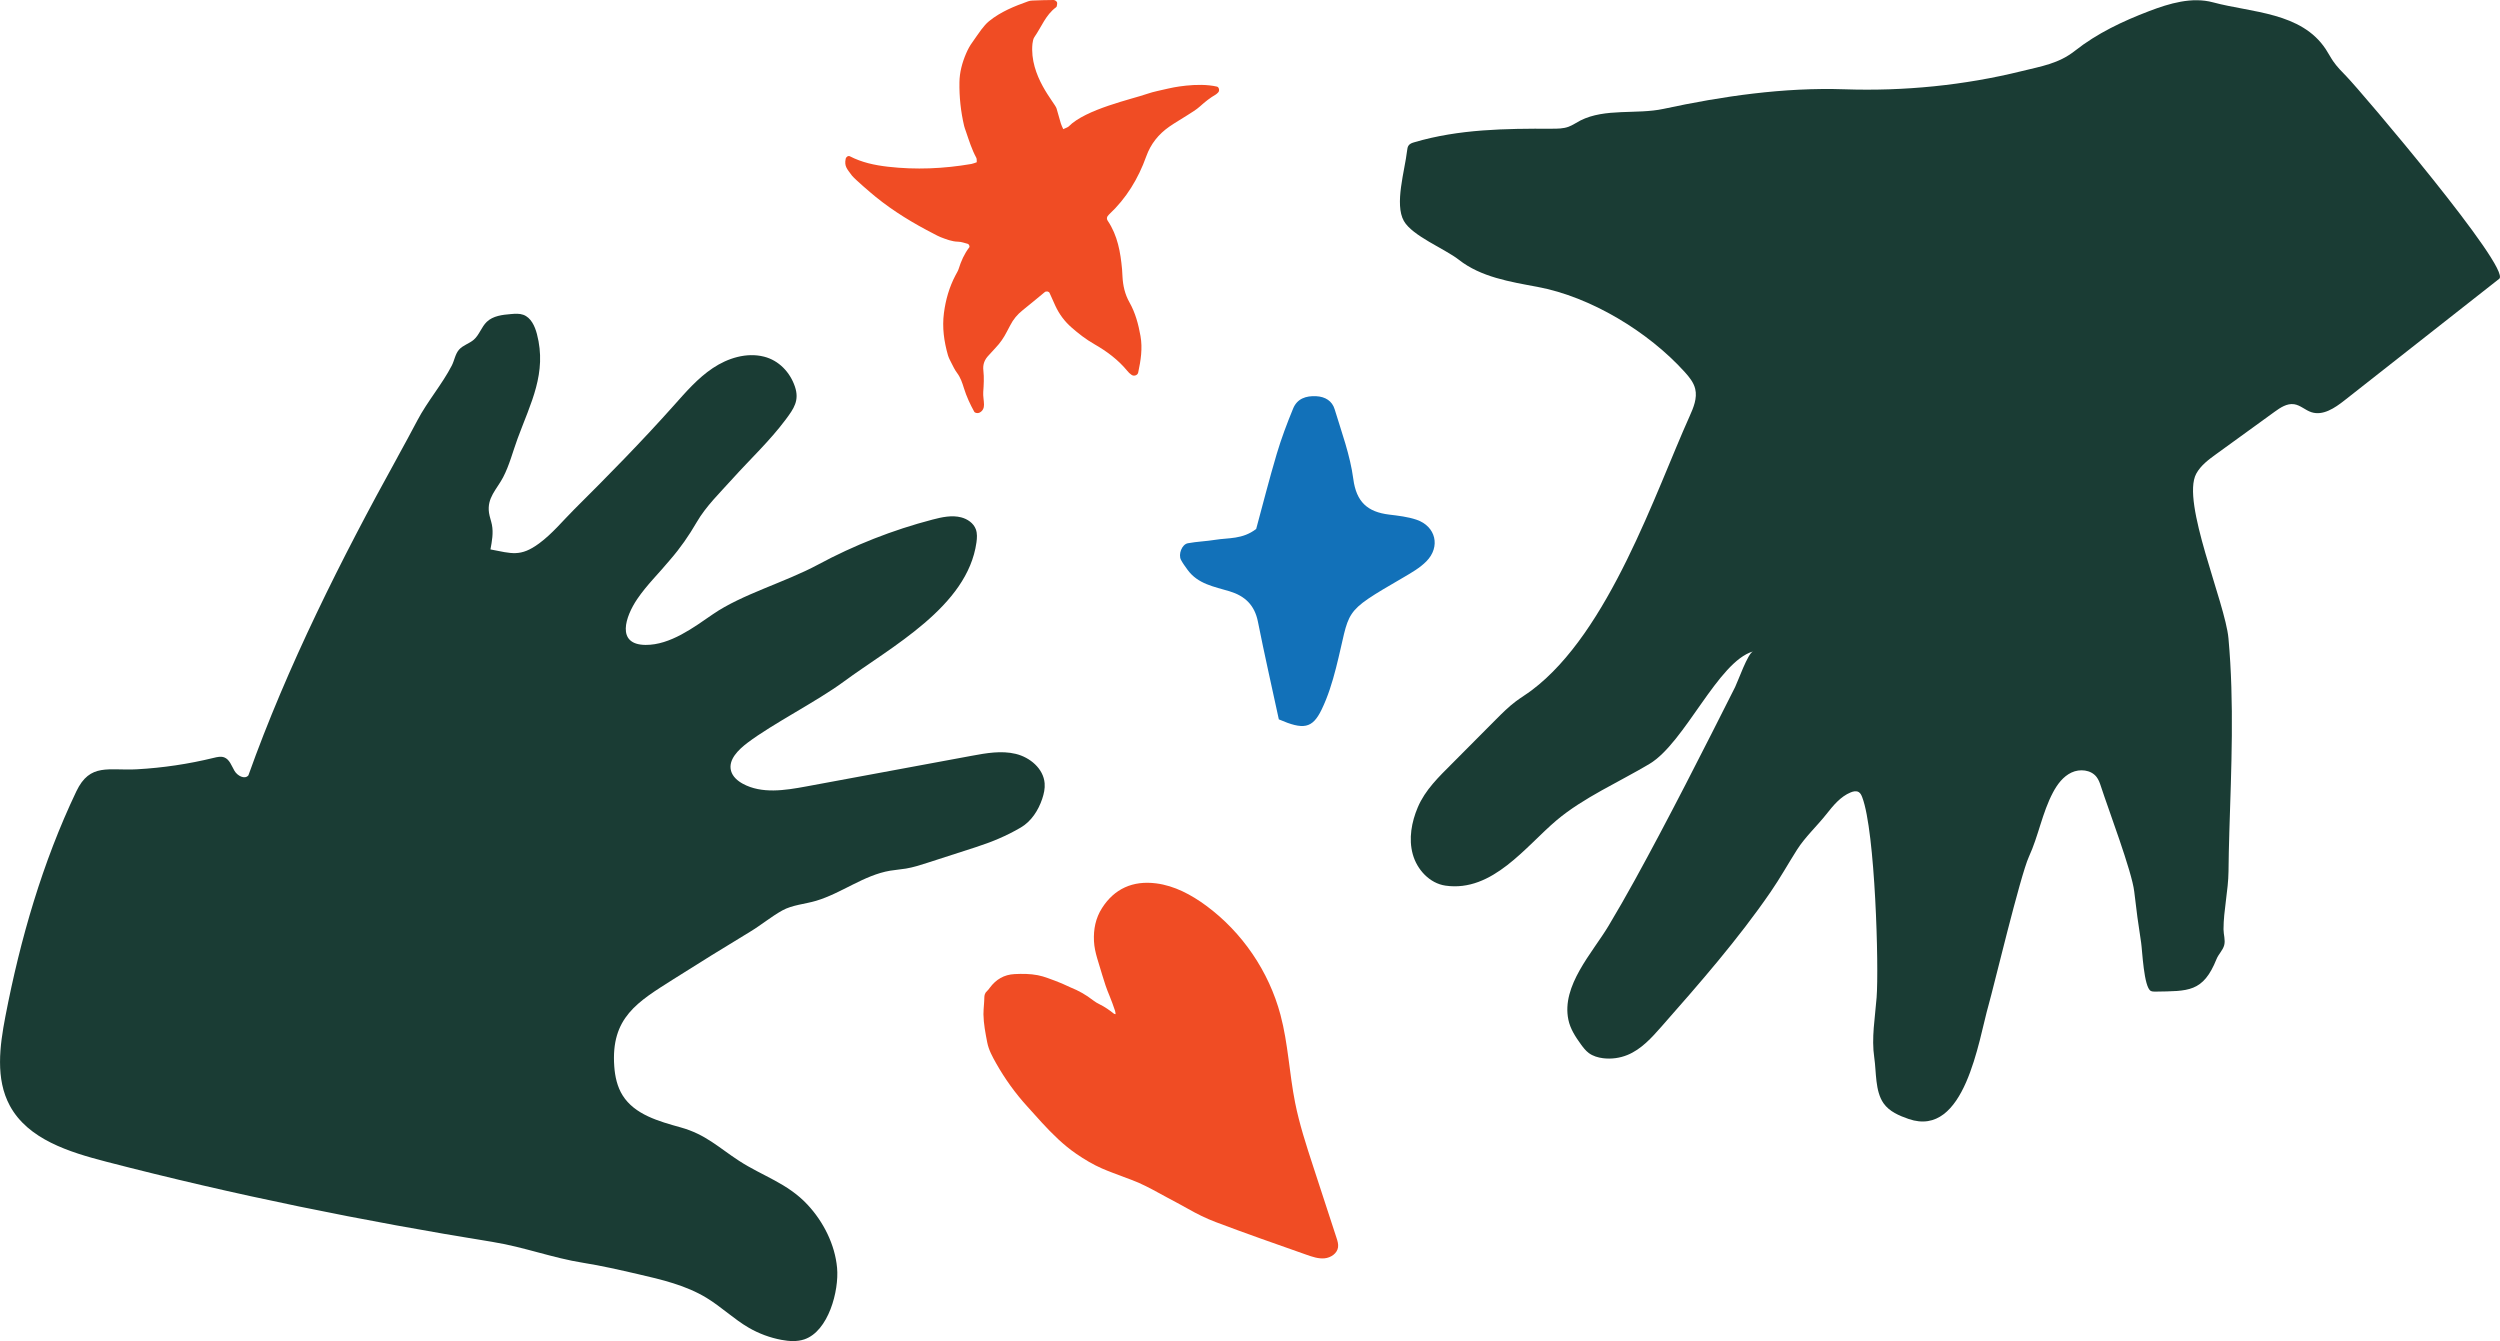 <svg width="151" height="81" viewBox="0 0 151 81" fill="none" xmlns="http://www.w3.org/2000/svg">
<g clip-path="url(#clip0_367_269)">
<path d="M24.001 27.628C24.411 26.886 24.815 26.139 25.211 25.388C25.817 24.238 26.707 23.208 27.287 22.082C27.449 21.767 27.492 21.387 27.726 21.12C27.963 20.849 28.345 20.755 28.617 20.518C28.953 20.225 29.079 19.748 29.402 19.439C29.781 19.075 30.348 19.012 30.871 18.969C31.117 18.948 31.373 18.929 31.606 19.013C32.071 19.18 32.305 19.697 32.431 20.177C33.047 22.532 32.056 24.335 31.265 26.483C30.977 27.267 30.768 28.103 30.386 28.832C30.003 29.561 29.405 30.067 29.536 30.973C29.572 31.218 29.665 31.453 29.712 31.697C29.808 32.188 29.715 32.694 29.623 33.185C30.901 33.427 31.428 33.658 32.565 32.821C33.36 32.236 33.987 31.461 34.682 30.768C36.739 28.723 38.773 26.652 40.705 24.485C41.429 23.672 42.149 22.837 43.054 22.233C43.958 21.629 45.09 21.275 46.144 21.541C47.043 21.767 47.72 22.484 48.013 23.351C48.295 24.185 47.955 24.673 47.448 25.351C46.484 26.64 45.315 27.729 44.243 28.919C43.489 29.757 42.638 30.579 42.079 31.544C41.604 32.363 41.094 33.097 40.471 33.815C39.813 34.612 39.067 35.329 38.484 36.189C37.785 37.223 37.182 38.941 38.995 38.953C40.482 38.962 41.902 37.895 43.064 37.096C44.815 35.892 47.426 35.17 49.401 34.107C51.591 32.928 53.922 32.01 56.328 31.382C56.892 31.235 57.488 31.103 58.053 31.248C58.435 31.347 58.801 31.595 58.939 31.966C59.033 32.218 59.014 32.498 58.977 32.766C58.434 36.648 53.837 39.052 50.955 41.176C49.345 42.362 46.673 43.714 45.159 44.857C44.597 45.282 43.968 45.888 44.157 46.567C44.255 46.913 44.553 47.168 44.869 47.34C46.011 47.96 47.406 47.74 48.682 47.504C52.022 46.885 55.362 46.267 58.701 45.648C59.575 45.486 60.48 45.325 61.346 45.533C62.21 45.74 63.027 46.424 63.096 47.312C63.122 47.63 63.051 47.947 62.95 48.249C62.716 48.945 62.294 49.605 61.662 49.978C60.782 50.496 59.89 50.862 58.916 51.176C57.95 51.489 56.984 51.8 56.019 52.112C55.592 52.25 55.163 52.388 54.72 52.462C54.403 52.516 54.081 52.536 53.763 52.59C52.173 52.861 50.84 53.945 49.295 54.408C48.633 54.606 47.856 54.654 47.244 54.995C46.587 55.361 45.966 55.879 45.304 56.278C43.747 57.219 42.2 58.178 40.664 59.151C38.508 60.518 36.885 61.458 37.102 64.416C37.146 65.026 37.281 65.644 37.607 66.162C38.333 67.322 39.793 67.727 41.11 68.094C42.625 68.516 43.403 69.309 44.635 70.111C46.062 71.04 47.553 71.456 48.771 72.759C49.733 73.789 50.432 75.166 50.56 76.582C50.684 77.954 50.044 80.408 48.577 80.899C48.136 81.046 47.657 81.013 47.201 80.928C46.509 80.799 45.84 80.551 45.23 80.198C44.332 79.678 43.575 78.94 42.688 78.399C41.43 77.63 39.967 77.288 38.531 76.957C37.433 76.704 36.334 76.45 35.221 76.273C33.393 75.984 31.635 75.318 29.81 75.023C21.897 73.743 14.196 72.185 6.418 70.167C4.179 69.586 1.695 68.82 0.593 66.782C-0.281 65.165 -0.021 63.19 0.327 61.384C1.228 56.708 2.563 52.097 4.61 47.799C5.439 46.059 6.574 46.56 8.269 46.465C9.832 46.379 11.387 46.147 12.908 45.775C13.117 45.724 13.341 45.671 13.543 45.746C13.868 45.869 13.985 46.256 14.161 46.556C14.335 46.856 14.779 47.098 15.003 46.833C17.347 40.258 20.625 33.734 24.003 27.628H24.001Z" fill="#1A3C34"/>
<path d="M134.65 50.335C134.626 51.099 134.61 51.862 134.602 52.627C134.589 53.796 134.301 54.988 134.3 56.128C134.3 56.447 134.421 56.77 134.344 57.08C134.266 57.393 134 57.626 133.879 57.926C133.069 59.945 132.169 59.858 130.189 59.893C130.094 59.894 129.994 59.895 129.909 59.852C129.484 59.636 129.394 57.378 129.325 56.942C129.163 55.915 129.024 54.884 128.908 53.851C128.775 52.656 127.334 48.852 126.891 47.482C126.828 47.286 126.756 47.09 126.631 46.928C126.291 46.489 125.617 46.425 125.116 46.662C124.615 46.899 124.263 47.369 124.003 47.858C123.35 49.087 123.125 50.49 122.544 51.751C122.033 52.861 120.39 59.731 120.107 60.714C119.507 62.801 118.695 68.761 115.283 67.587C114.709 67.389 114.114 67.136 113.766 66.638C113.248 65.897 113.335 64.745 113.206 63.882C113.028 62.693 113.253 61.471 113.347 60.255C113.491 58.412 113.265 50.231 112.482 48.164C112.436 48.042 112.382 47.914 112.272 47.845C112.128 47.754 111.94 47.795 111.783 47.86C111.166 48.112 110.724 48.657 110.31 49.181C109.741 49.9 109.023 50.561 108.539 51.325C108.004 52.169 107.516 53.044 106.949 53.868C104.988 56.723 102.639 59.413 100.357 62.002C99.759 62.681 99.131 63.381 98.294 63.722C97.83 63.911 97.317 63.978 96.821 63.916C96.516 63.877 96.211 63.787 95.965 63.605C95.77 63.46 95.621 63.263 95.478 63.066C95.152 62.616 94.841 62.135 94.729 61.589C94.303 59.528 96.181 57.551 97.154 55.925C98.237 54.119 99.24 52.265 100.228 50.405C101.301 48.383 102.346 46.347 103.382 44.306C103.857 43.371 104.329 42.435 104.801 41.498C104.96 41.183 105.576 39.434 105.888 39.345C103.763 39.952 101.776 44.856 99.629 46.139C97.816 47.223 95.638 48.179 94.022 49.541C92.16 51.11 90.151 53.904 87.306 53.492C86.35 53.354 85.586 52.526 85.33 51.593C85.073 50.66 85.257 49.651 85.635 48.76C86.084 47.702 86.914 46.914 87.717 46.108C88.591 45.229 89.466 44.35 90.34 43.471C90.727 43.083 91.116 42.693 91.554 42.364C91.869 42.127 92.208 41.925 92.522 41.688C97.192 38.177 99.99 29.723 102.052 25.143C102.288 24.62 102.525 24.047 102.391 23.489C102.297 23.099 102.032 22.775 101.764 22.477C99.572 20.047 96.085 17.928 92.867 17.328C91.203 17.018 89.448 16.737 88.116 15.691C87.28 15.034 85.309 14.256 84.794 13.348C84.216 12.33 84.852 10.297 84.987 9.109C85 8.99 85.016 8.863 85.092 8.77C85.171 8.671 85.3 8.629 85.422 8.593C88.129 7.794 90.933 7.765 93.728 7.774C94.07 7.774 94.421 7.774 94.742 7.655C94.995 7.562 95.217 7.4 95.457 7.278C96.955 6.521 98.857 6.924 100.47 6.577C104.036 5.81 107.748 5.268 111.414 5.393C114.995 5.515 118.632 5.157 122.113 4.296C123.299 4.002 124.343 3.846 125.329 3.066C126.662 2.013 128.217 1.278 129.804 0.673C131.041 0.201 132.392 -0.201 133.671 0.143C135.986 0.767 139.005 0.728 140.482 2.981C140.635 3.214 140.763 3.463 140.92 3.693C141.151 4.03 141.44 4.322 141.725 4.614C142.619 5.532 151.711 16.238 150.954 16.838C147.836 19.288 144.719 21.738 141.601 24.188C141.021 24.645 140.303 25.128 139.603 24.895C139.239 24.775 138.943 24.471 138.565 24.415C138.135 24.351 137.735 24.619 137.384 24.873C136.21 25.724 135.036 26.574 133.862 27.425C133.401 27.759 132.924 28.11 132.652 28.613C131.728 30.316 134.404 36.397 134.599 38.554C134.955 42.471 134.77 46.413 134.649 50.336L134.65 50.335Z" fill="#1A3C34"/>
<path d="M58.996 9.799C58.987 9.698 59.006 9.602 58.97 9.534C58.695 9.026 58.526 8.479 58.341 7.936C58.304 7.828 58.261 7.721 58.234 7.609C58.03 6.741 57.936 5.856 57.95 4.969C57.958 4.368 58.116 3.78 58.357 3.221C58.46 2.983 58.58 2.758 58.734 2.549C58.92 2.295 59.086 2.027 59.278 1.779C59.417 1.599 59.566 1.419 59.741 1.277C60.441 0.709 61.264 0.378 62.102 0.079C62.181 0.051 62.269 0.036 62.354 0.033C62.781 0.017 63.209 0 63.637 0C63.707 0 63.808 0.065 63.839 0.128C63.872 0.193 63.839 0.292 63.829 0.375C63.825 0.4 63.801 0.428 63.78 0.444C63.157 0.903 62.902 1.632 62.479 2.237C62.402 2.347 62.382 2.504 62.36 2.644C62.167 4.597 63.718 6.211 63.816 6.551C63.902 6.854 63.984 7.159 64.076 7.46C64.108 7.567 64.163 7.667 64.22 7.8C64.342 7.742 64.451 7.71 64.538 7.647C65.569 6.59 68.371 5.991 69.29 5.668C69.692 5.527 70.119 5.457 70.534 5.354C70.728 5.305 72.31 4.957 73.507 5.232C73.64 5.266 73.676 5.499 73.57 5.59C73.527 5.628 73.49 5.674 73.442 5.703C73.094 5.904 72.783 6.15 72.484 6.422C72.255 6.631 71.977 6.79 71.713 6.961C71.354 7.195 70.977 7.405 70.626 7.65C69.978 8.103 69.506 8.685 69.232 9.449C68.753 10.787 68.032 11.981 66.983 12.958C66.85 13.082 66.822 13.207 66.909 13.337C67.505 14.225 67.679 15.237 67.773 16.272C67.785 16.415 67.79 16.558 67.798 16.701C67.827 17.251 67.942 17.772 68.219 18.262C68.574 18.89 68.758 19.577 68.885 20.291C69.019 21.049 68.902 21.773 68.747 22.502C68.71 22.676 68.476 22.747 68.336 22.634C68.291 22.598 68.245 22.566 68.203 22.527C68.162 22.487 68.125 22.444 68.088 22.4C67.534 21.727 66.847 21.216 66.098 20.788C65.597 20.502 65.149 20.155 64.717 19.776C64.3 19.41 63.98 18.979 63.747 18.479C63.627 18.22 63.514 17.956 63.395 17.696C63.351 17.598 63.191 17.571 63.1 17.646C62.658 18.008 62.221 18.379 61.773 18.734C61.452 18.988 61.199 19.29 61.016 19.654C60.952 19.782 60.879 19.905 60.815 20.033C60.632 20.393 60.408 20.722 60.127 21.014C59.989 21.159 59.86 21.312 59.721 21.457C59.469 21.718 59.351 22.002 59.396 22.386C59.444 22.809 59.419 23.244 59.388 23.671C59.37 23.933 59.431 24.183 59.434 24.439C59.437 24.65 59.359 24.829 59.152 24.929C59.058 24.974 58.889 24.949 58.844 24.868C58.594 24.416 58.377 23.948 58.224 23.454C58.122 23.125 58.018 22.804 57.804 22.521C57.667 22.34 57.57 22.128 57.465 21.924C57.387 21.772 57.304 21.617 57.256 21.455C57.018 20.622 56.9 19.778 57.013 18.909C57.117 18.104 57.337 17.339 57.715 16.621C57.782 16.494 57.863 16.371 57.905 16.236C58.05 15.768 58.246 15.328 58.546 14.937C58.585 14.886 58.524 14.746 58.457 14.729C58.265 14.681 58.071 14.602 57.877 14.599C57.492 14.593 57.151 14.452 56.804 14.32C56.672 14.27 56.547 14.195 56.419 14.131C55.17 13.491 53.971 12.769 52.88 11.881C52.548 11.61 51.685 10.871 51.463 10.613C51.165 10.203 50.986 10.053 51.078 9.595C51.103 9.476 51.233 9.389 51.33 9.439C52.052 9.813 52.832 9.979 53.63 10.07C55.317 10.264 56.997 10.191 58.669 9.904C58.778 9.885 58.882 9.837 58.998 9.799L58.996 9.799Z" fill="#F04C24"/>
<path d="M77.241 43.448C76.818 41.488 76.371 39.522 75.977 37.544C75.778 36.548 75.195 35.995 74.262 35.713C73.341 35.434 72.35 35.279 71.726 34.413C71.587 34.219 71.442 34.027 71.332 33.818C71.157 33.483 71.385 32.881 71.742 32.813C72.293 32.71 72.86 32.694 73.415 32.603C74.201 32.475 75.046 32.585 75.873 31.95C76.261 30.521 76.657 28.957 77.116 27.412C77.392 26.483 77.736 25.572 78.105 24.675C78.349 24.081 78.874 23.899 79.499 23.931C80.049 23.959 80.462 24.22 80.612 24.717C81.034 26.109 81.551 27.498 81.739 28.927C81.923 30.329 82.609 30.921 83.895 31.08C84.455 31.149 85.03 31.212 85.56 31.392C86.726 31.789 87.022 33.026 86.151 33.907C85.763 34.3 85.257 34.59 84.773 34.873C80.93 37.108 81.621 36.718 80.691 40.357C80.472 41.215 80.206 42.079 79.82 42.87C79.264 44.011 78.723 44.092 77.241 43.449V43.448Z" fill="#1271B9"/>
<path d="M67.383 61.257C67.371 61.18 67.371 61.115 67.35 61.056C67.242 60.75 67.141 60.44 67.013 60.142C66.841 59.737 66.701 59.322 66.578 58.899C66.479 58.56 66.369 58.224 66.271 57.885C66.172 57.545 66.093 57.2 66.076 56.845C66.042 56.132 66.171 55.46 66.562 54.848C67.304 53.684 68.418 53.173 69.837 53.356C70.939 53.498 71.953 54.041 72.848 54.7C75.031 56.308 76.644 58.677 77.342 61.3C77.804 63.033 77.874 64.845 78.225 66.603C78.485 67.906 78.899 69.173 79.311 70.436C79.782 71.877 80.252 73.319 80.723 74.76C80.785 74.947 80.846 75.143 80.818 75.338C80.763 75.71 80.385 75.964 80.011 76.002C79.638 76.04 79.27 75.913 78.916 75.788C77.081 75.141 75.243 74.501 73.423 73.811C72.842 73.591 72.288 73.315 71.748 73.008C71.325 72.767 70.892 72.544 70.465 72.313C69.903 72.007 69.347 71.692 68.762 71.433C68.475 71.306 68.177 71.204 67.884 71.092C67.439 70.92 66.988 70.764 66.552 70.572C66.01 70.335 65.505 70.03 65.014 69.695C64.228 69.158 63.562 68.492 62.921 67.797C62.623 67.475 62.334 67.144 62.039 66.82C61.317 66.025 60.695 65.159 60.167 64.224C59.942 63.824 59.718 63.419 59.629 62.964C59.52 62.402 59.41 61.838 59.4 61.263C59.396 61.063 59.421 60.864 59.432 60.664C59.44 60.531 59.453 60.398 59.453 60.265C59.453 60.105 59.492 59.967 59.62 59.857C59.684 59.802 59.734 59.729 59.784 59.661C60.158 59.157 60.646 58.866 61.282 58.835C61.75 58.812 62.217 58.813 62.678 58.902C62.883 58.941 63.085 59.004 63.282 59.074C63.569 59.175 63.854 59.286 64.136 59.401C64.312 59.472 64.479 59.566 64.655 59.637C65.145 59.833 65.599 60.087 66.015 60.414C66.141 60.514 66.285 60.596 66.429 60.667C66.739 60.82 67.017 61.015 67.285 61.231C67.304 61.246 67.336 61.245 67.386 61.257H67.383Z" fill="#F04C24"/>
</g>
<defs>
<clipPath id="clip0_367_269">
<rect width="151" height="81" fill="white"/>
</clipPath>
</defs>
</svg>
